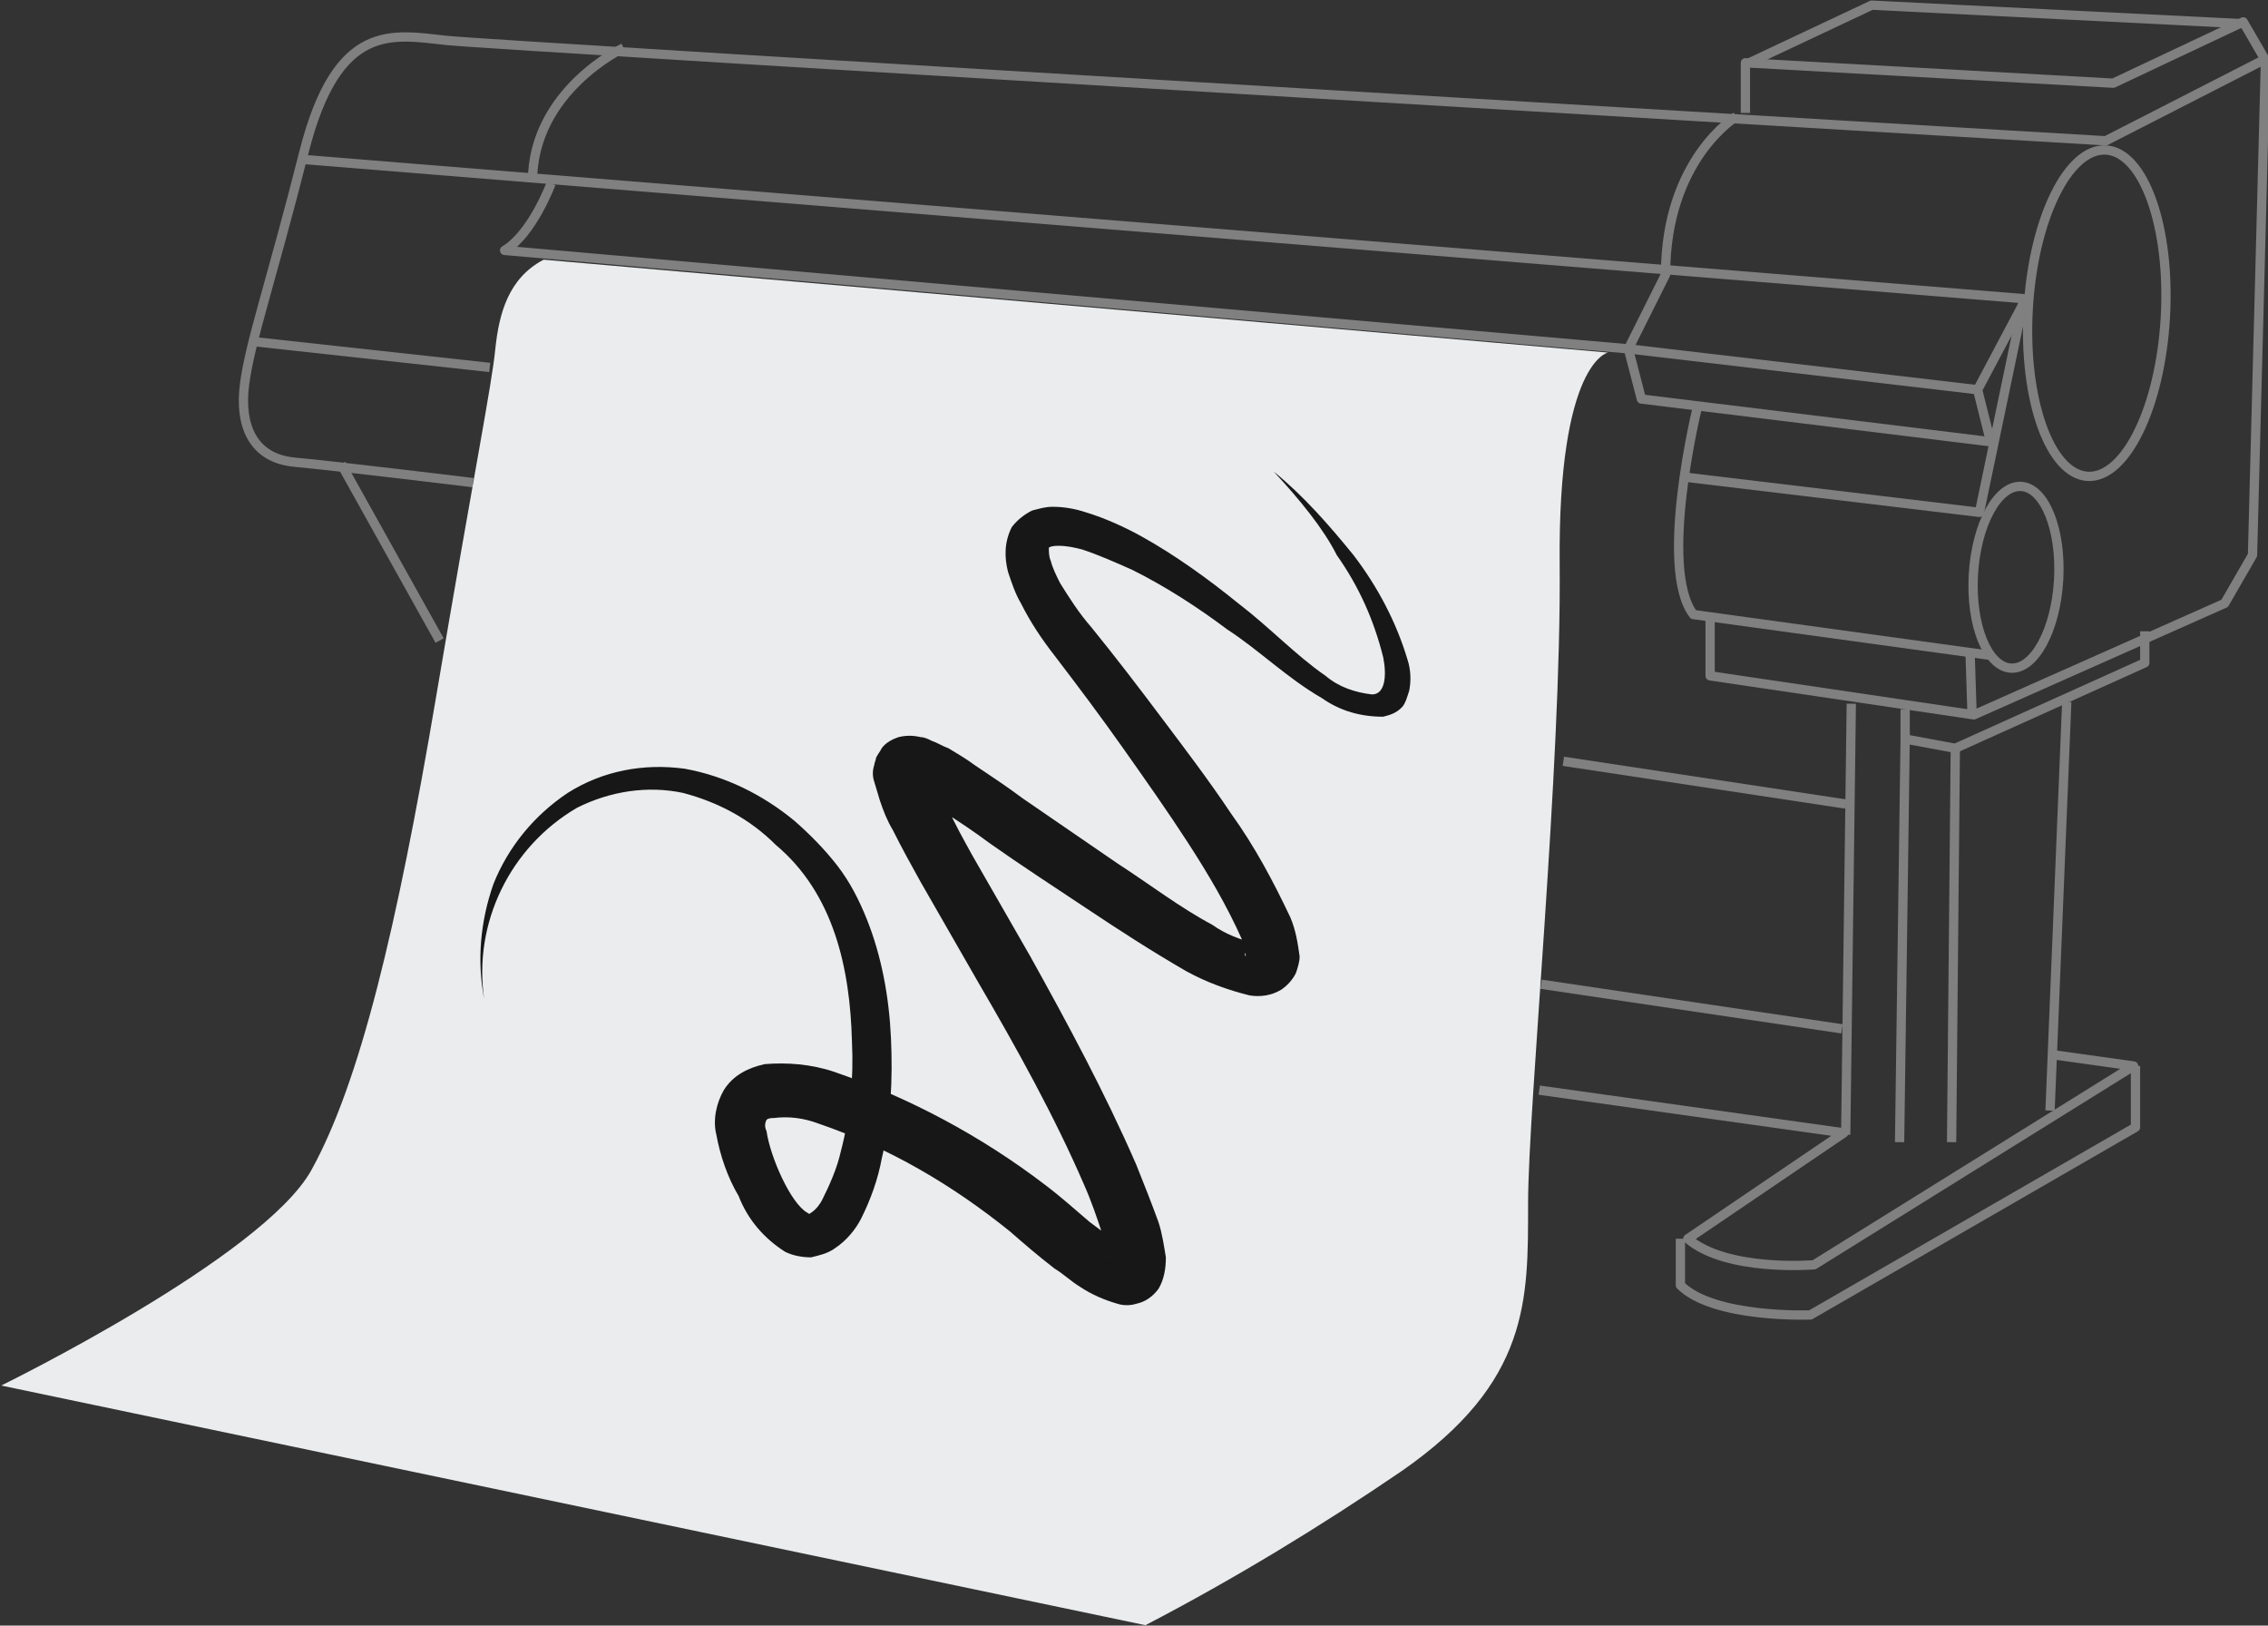 <?xml version="1.0" encoding="utf-8"?>
<!-- Generator: Adobe Illustrator 23.1.1, SVG Export Plug-In . SVG Version: 6.00 Build 0)  -->
<svg version="1.1" id="Layer_1" xmlns="http://www.w3.org/2000/svg" xmlns:xlink="http://www.w3.org/1999/xlink" x="0px" y="0px"
	 viewBox="0 0 122.1 87.5" style="enable-background:new 0 0 122.1 87.5;" xml:space="preserve">
<rect x="0" y="0" width="122.1" height="87.5" fill="#333333" stroke="none"/>
<style type="text/css">
	.st0{fill:none;stroke:#808080;stroke-width:0.5;stroke-miterlimit:10;}
	.st1{fill:none;stroke:#EAECED;stroke-miterlimit:10;}
	.st2{fill:none;stroke:#EAECED;stroke-linejoin:round;}
	.st3{fill:none;stroke:#808080;stroke-miterlimit:10;}
	.st4{fill:#EAECED;}
	.st5{fill:#171717;}
	.st6{fill:none;stroke:#808080;stroke-width:0.5;stroke-linejoin:round;}
	.st7{clip-path:url(#SVGID_2_);}
	.st8{fill:#EAECED;stroke:#EAECED;stroke-linejoin:round;}
	.st9{fill:#FFFFFF;stroke:#EAECED;stroke-linejoin:round;}
	.st10{opacity:0.34;fill:none;stroke:#808080;stroke-width:0.5;stroke-linejoin:round;enable-background:new    ;}
	.st11{fill:#F6F7F7;}
</style>
<g id="Group_134" transform="translate(-945.934 338.878)">
	<path id="Path_1081" class="st6" d="M1056.5-282.1l4.3,0.6l-17.2,10.7c0,0-4.7,0.4-6.8-1.4l8.4-5.7l-16.4-2.3"/>
	<line id="Line_316" class="st6" x1="1045.1" y1="-283.5" x2="1028.9" y2="-285.9"/>
	<line id="Line_317" class="st6" x1="1045.3" y1="-295.6" x2="1030.1" y2="-297.9"/>
	<line id="Line_318" class="st6" x1="964.3" y1="-313.9" x2="969.6" y2="-304.4"/>
	
		<ellipse id="Ellipse_950" transform="matrix(5.589125e-02 -0.998 0.998 5.589125e-02 1321.505 752.487)" class="st6" cx="1058.6" cy="-322.5" rx="8.8" ry="3.7"/>
	
		<ellipse id="Ellipse_951" transform="matrix(5.589125e-02 -0.998 0.998 5.589125e-02 1303.225 761.617)" class="st6" cx="1054.3" cy="-308.3" rx="4.9" ry="2.3"/>
	<path id="Path_1082" class="st6" d="M971.4-312.9c0,0-7.4-0.9-9.6-1.1s-3-1.9-2.7-4.2s1.4-5.4,3.2-12.5s4.8-6.3,7.7-6
		s89.3,5.4,89.3,5.4l8.6-4.4l-0.7,26.7l-1.5,2.6l-13.5,6l-14.2-2.1v-3"/>
	<line id="Line_319" class="st6" x1="959.5" y1="-320.5" x2="972.3" y2="-319.1"/>
	<path id="Path_1083" class="st6" d="M962.2-330.3l92.7,7.5l-2.4,11.5l-15.9-1.9"/>
	<path id="Path_1084" class="st6" d="M979.5-336.3c0,0-4.9,2.3-4.9,7.2"/>
	<path id="Path_1085" class="st6" d="M1039.4-332.6c0,0-3.8,2.3-3.8,8.5l-2,4l0.7,2.7l18.8,2.3l-0.7-2.8l2.6-4.9"/>
	<path id="Path_1086" class="st6" d="M1037.3-316.9c0,0-2.1,8.6-0.2,11.1l16,2.2"/>
	<line id="Line_320" class="st6" x1="1052.1" y1="-300.5" x2="1052" y2="-303.6"/>
	<path id="Path_1087" class="st6" d="M1067.8-335.8l-1.1-1.9l-7,3.3l-19.8-1.1v2.7"/>
	<path id="Path_1088" class="st6" d="M1066.7-337.6l-20-1l-6.8,3.2"/>
	<line id="Line_321" class="st6" x1="1057.2" y1="-301.1" x2="1056.3" y2="-279.1"/>
	<path id="Path_1089" class="st6" d="M1048.5-300.7v1.6l2.7,0.5l10.2-4.6v-1.7"/>
	<path id="Path_1090" class="st6" d="M1060.9-281.5v3.3l-17.5,10.1c0,0-5.2,0.2-7-1.6v-2.5"/>
	<line id="Line_322" class="st6" x1="1048.5" y1="-299.1" x2="1048.2" y2="-277.4"/>
	<line id="Line_323" class="st6" x1="1051.2" y1="-298.6" x2="1051" y2="-277.4"/>
	<line id="Line_324" class="st6" x1="1045.6" y1="-301" x2="1045.3" y2="-277.8"/>
	<path id="Path_1091" class="st6" d="M975.6-329c0,0-1,2.7-2.5,3.6l60.5,5.3l18.8,2.2"/>
	<path id="Path_1092" class="st4" d="M1032.5-319.9c0,0-2.7,0.5-2.6,11.4s-1.7,29.2-1.7,34.4s0.1,9.6-6.8,14.4
		c-4.4,3-9,5.8-13.8,8.3l-61.6-12.9c0,0,14.1-6.9,16.7-11.6s4.6-13,6.7-25.4s3-16.8,3.2-18.8c0.2-1.9,0.7-3.8,2.6-4.8L1032.5-319.9z
		"/>
	<path id="Path_945" class="st5" d="M1014.5-313.5c1.6,1.3,3,2.9,4.3,4.5c1.3,1.7,2.3,3.6,2.9,5.6c0.2,0.6,0.2,1.2,0.1,1.7
		c-0.1,0.3-0.2,0.7-0.4,0.9c-0.3,0.3-0.6,0.4-1,0.5c-1.2,0-2.3-0.3-3.3-1c-1.9-1.1-3.4-2.6-5.1-3.7c-1.6-1.2-3.3-2.3-5.1-3.2
		c-0.9-0.4-1.8-0.8-2.7-1.1c-0.4-0.1-0.8-0.2-1.3-0.2c-0.4,0-0.5,0.1-0.5,0.1c0,0.2,0,0.5,0.1,0.7c0.1,0.4,0.3,0.8,0.5,1.2
		c0.5,0.8,1,1.6,1.7,2.4c1.3,1.6,2.6,3.3,3.8,4.9s2.5,3.3,3.7,5.1c1.3,1.8,2.3,3.7,3.2,5.6c0.3,0.7,0.4,1.4,0.5,2.1
		c0,0.3-0.1,0.6-0.2,0.9c-0.2,0.4-0.5,0.7-0.8,0.9c-0.5,0.3-1.1,0.4-1.7,0.3c-1.2-0.3-2.3-0.7-3.4-1.3c-1.9-1.1-3.6-2.2-5.4-3.4
		s-3.5-2.3-5.2-3.5c-0.8-0.6-1.7-1.2-2.5-1.7c-0.4-0.3-0.8-0.5-1.2-0.7c-0.2-0.1-0.4-0.2-0.5-0.3c-0.1,0-0.1,0-0.1,0
		c0.1,0,0.3,0,0.4,0c0.2-0.1,0.5-0.2,0.6-0.4c0.1-0.1,0.1-0.2,0.2-0.3c0-0.1,0.1-0.1,0.1-0.2c0-0.2,0-0.2,0-0.2
		c0,0.2,0.1,0.3,0.1,0.5c0.2,0.4,0.4,0.9,0.6,1.3c0.4,0.9,0.9,1.8,1.4,2.7l3.1,5.4c2,3.6,4,7.3,5.7,11.2c0.4,1,0.8,2,1.2,3.1
		c0.2,0.6,0.3,1.3,0.4,1.9c0,0.6-0.1,1.2-0.4,1.7c-0.3,0.4-0.7,0.7-1.2,0.8c-0.3,0.1-0.7,0.1-1,0c-0.7-0.2-1.4-0.5-2-0.9
		c-0.5-0.3-0.9-0.7-1.4-1c-0.9-0.7-1.6-1.3-2.4-2c-3.1-2.5-6.5-4.5-10.3-5.8c-0.8-0.3-1.6-0.4-2.4-0.3c-0.1,0-0.3,0-0.4,0.1
		c-0.1,0.2-0.1,0.4,0,0.6c0.2,1.4,1.3,3.9,2.2,4.4c0.2,0.1,0,0.1,0.2,0c0.3-0.2,0.5-0.5,0.6-0.7c0.4-0.8,0.8-1.7,1-2.6
		c0.5-1.9,0.7-3.9,0.6-5.9c-0.1-4-1-8-4.1-10.6c-1.4-1.4-3.1-2.3-5-2.8c-1.9-0.4-3.9-0.1-5.7,0.8c-3.6,2.1-5.6,6.2-5,10.3
		c-0.4-2.1-0.2-4.2,0.5-6.2c0.8-2,2.2-3.7,4-4.9c1.9-1.2,4.1-1.6,6.3-1.3c2.2,0.4,4.2,1.4,5.9,2.8c0.8,0.7,1.6,1.5,2.3,2.4
		c0.7,0.9,1.2,1.9,1.6,2.9c0.8,2,1.2,4.2,1.3,6.4c0.1,2.2,0,4.4-0.5,6.5c-0.2,1.1-0.6,2.2-1.1,3.2c-0.3,0.6-0.8,1.2-1.4,1.6
		c-0.4,0.3-0.9,0.4-1.3,0.5c-0.5,0-1-0.1-1.4-0.3c-1.1-0.7-2-1.7-2.5-3c-0.6-1-1-2.2-1.2-3.3c-0.2-0.8,0-1.7,0.4-2.4
		c0.5-0.8,1.3-1.2,2.2-1.4c1.2-0.1,2.5,0,3.7,0.4c4.1,1.4,8,3.5,11.4,6.1c0.8,0.6,1.7,1.4,2.4,2c0.4,0.3,0.8,0.6,1.1,0.8
		c0.3,0.2,0.5,0.3,0.8,0.4c-0.1,0-0.2,0-0.3,0c-0.2,0.1-0.5,0.2-0.6,0.4c-0.2,0.4-0.1,0.3-0.1,0.2c0-0.4-0.1-0.8-0.2-1.1
		c-0.3-0.9-0.6-1.8-1-2.7c-1.6-3.7-3.6-7.3-5.7-10.9l-3.1-5.4c-0.5-0.9-1-1.8-1.5-2.8c-0.3-0.5-0.5-1-0.7-1.6
		c-0.1-0.3-0.2-0.7-0.3-1c-0.1-0.3-0.1-0.6,0-0.9c0-0.1,0.1-0.3,0.1-0.4c0.1-0.2,0.2-0.3,0.3-0.5c0.2-0.3,0.6-0.5,0.9-0.6
		c0.4-0.1,0.8-0.1,1.2,0c0.2,0,0.4,0.1,0.6,0.2c0.3,0.1,0.6,0.3,0.9,0.4c0.5,0.3,1,0.6,1.4,0.9c0.9,0.6,1.8,1.2,2.6,1.8l5.1,3.5
		c1.7,1.1,3.4,2.4,5.1,3.3c0.7,0.5,1.5,0.8,2.3,1c0.1,0,0.1,0-0.2,0.1c-0.1,0.1-0.3,0.2-0.3,0.4c-0.1,0.1,0,0.2,0,0.2
		c0-0.3-0.1-0.6-0.2-0.9c-0.8-1.8-1.8-3.5-2.9-5.2c-1.1-1.7-2.3-3.4-3.5-5.1s-2.4-3.3-3.7-5c-0.7-0.9-1.3-1.8-1.8-2.8
		c-0.3-0.5-0.5-1.1-0.7-1.7c-0.2-0.8-0.2-1.6,0.2-2.4c0.3-0.4,0.7-0.7,1.1-0.9c0.4-0.1,0.7-0.2,1.1-0.2c0.6,0,1.2,0.1,1.8,0.3
		c1,0.3,2.1,0.8,3,1.3c1.8,1,3.6,2.3,5.2,3.6c1.7,1.3,3.1,2.8,4.7,3.9c0.7,0.6,1.6,0.9,2.5,1c0.7,0,0.8-1,0.6-2
		c-0.5-2-1.3-3.8-2.5-5.5C1017.2-310.4,1015.9-312,1014.5-313.5z"/>
</g>
</svg>
